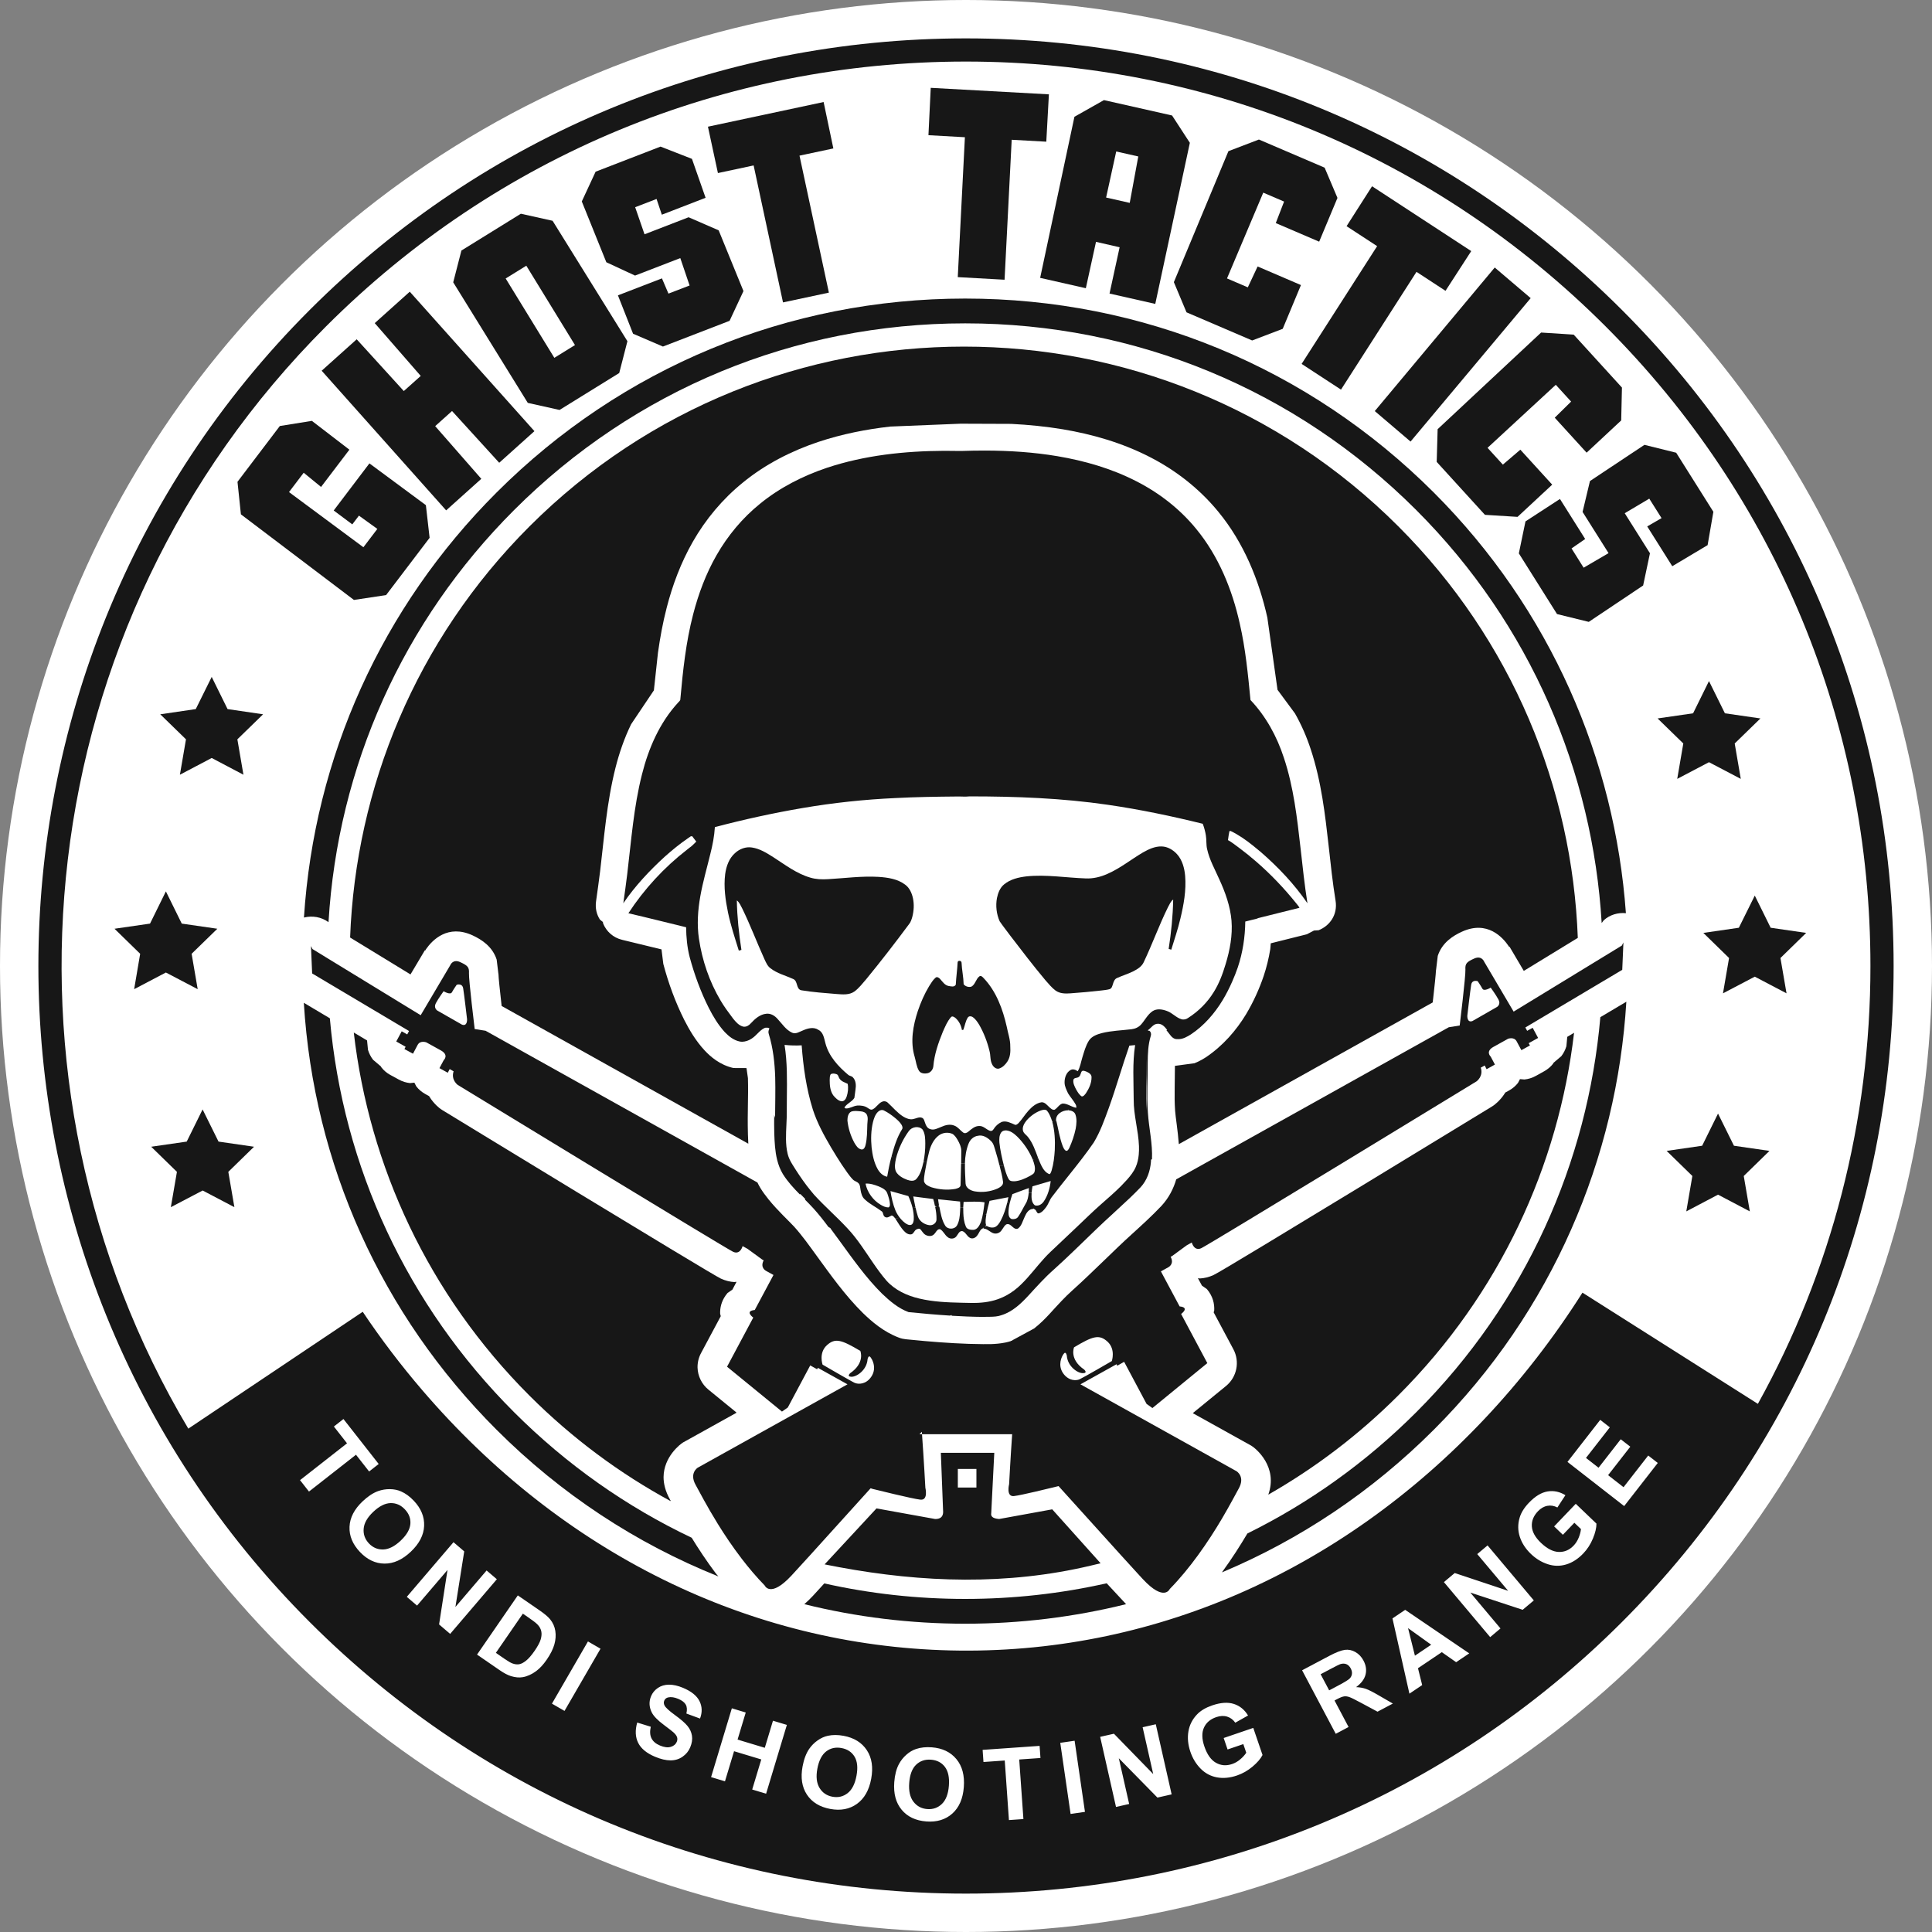 <?xml version="1.0" encoding="utf-8"?> <svg xmlns="http://www.w3.org/2000/svg" xmlns:xlink="http://www.w3.org/1999/xlink" version="1.1" id="Layer_1" x="0px" y="0px" width="604px" height="604px" viewBox="0 0 604 604" xml:space="preserve"><rect x="0" y="0" width="604" height="604" fill="#808080" stroke="none"/> <circle fill="#FFFFFF" cx="302" cy="302" r="302"></circle> <g> <polygon fill="#171717" points="110.645,187.557 120.701,186.045 134.307,168.139 133.143,157.929 115.49,144.867 104.326,159.593 110.139,163.936 112.213,161.202 117.969,165.35 113.609,171.086 90.352,153.839 94.945,147.793 100.371,152.232 109.229,140.585 97.502,131.575 87.484,133.184 74.246,150.624 75.314,160.798 "></polygon> <polygon fill="#171717" points="150.469,149.693 136.051,133.222 141.322,128.495 156.07,144.674 167.078,134.792 128.105,91.193 117.154,101.016 131.535,117.527 126.242,122.254 111.516,106.074 100.564,115.899 139.48,159.557 "></polygon> <path fill="#171717" d="M174.928,128.164l18.662-11.549l2.559-9.941l-23.393-37.652l-9.922-2.205L144.25,78.325l-2.559,9.94 l23.312,37.689L174.928,128.164z M164.539,83.07l15.213,24.807l-6.451,3.991l-15.215-24.805L164.539,83.07z"></path> <polygon fill="#171717" points="198.533,86.153 212.68,80.688 215.588,89.255 208.979,91.791 206.943,87.026 193.184,92.336 197.912,104.33 207.254,108.342 228.088,100.299 232.43,90.999 224.678,72.009 215.277,67.919 201.496,73.247 198.572,64.78 205.258,62.203 206.906,67.124 220.588,61.835 216.324,49.665 206.498,45.83 186.207,53.675 181.887,62.979 189.559,81.988 "></polygon> <polygon fill="#171717" points="235.607,51.719 244.791,94.544 259.135,91.482 249.947,48.657 260.531,46.408 257.486,31.896 221.324,39.607 224.443,54.103 "></polygon> <polygon fill="#171717" points="299.426,86.638 314.057,87.452 316.285,43.697 327.102,44.297 327.916,29.493 290.975,27.459 290.26,42.265 301.656,42.901 "></polygon> <path fill="#171717" d="M339.465,90.106l3.178-14.496l7.385,1.688l-3.158,14.474l14.303,3.236l10.812-50.361l-5.561-8.546 l-21.301-4.805l-9.223,5.212L325.182,86.87L339.465,90.106z M348.963,47.358l6.898,1.552l-2.674,14.515l-7.385-1.669 L348.963,47.358z"></path> <polygon fill="#171717" points="370.939,97.644 391.463,106.441 401.016,102.799 406.715,89.119 393.168,83.306 390.105,89.834 383.596,87.045 394.932,60.227 401.443,63.016 398.846,69.741 412.412,75.555 418.129,61.873 414.119,52.417 393.574,43.62 384.041,47.262 366.984,88.207 "></polygon> <polygon fill="#171717" points="406.926,113.767 419.234,121.807 442.84,84.99 451.91,90.921 459.951,78.498 428.943,58.231 420.977,70.71 430.533,76.95 "></polygon> <polygon fill="#171717" points="440.979,138.047 478.537,93.206 467.297,83.635 429.797,128.514 "></polygon> <polygon fill="#171717" points="449.156,144.401 464.234,160.952 474.43,161.59 485.264,151.513 475.301,140.585 469.838,145.256 465.049,140.004 486.385,120.297 491.174,125.548 486.057,130.586 496.02,141.515 506.834,131.439 507.068,121.167 491.988,104.62 481.795,103.962 449.447,134.172 "></polygon> <polygon fill="#171717" points="515.611,155.892 519.449,161.978 514.971,164.574 522.801,177.015 533.848,170.426 535.652,160.003 524.025,141.535 514.102,139.072 497.066,150.389 494.76,160.04 502.881,172.928 495.088,177.479 491.309,171.454 495.572,168.509 487.686,155.991 476.91,163.004 474.836,173.002 486.773,191.976 496.697,194.417 513.693,183.042 515.826,172.964 507.938,160.446 "></polygon> <path fill="#171717" d="M420.881,520.254c-0.576-0.222-1.217-0.214-1.924,0.021c-0.348,0.127-1.336,0.62-2.961,1.481l-3.131,1.658 l2.67,5.037l2.967-1.569c1.924-1.019,3.082-1.735,3.475-2.153c0.393-0.416,0.619-0.894,0.68-1.434 c0.061-0.542-0.066-1.11-0.383-1.707C421.918,520.921,421.453,520.477,420.881,520.254z"></path> <path fill="#171717" d="M168.09,507.92c-0.441-0.478-1.424-1.24-2.947-2.289l-1.68-1.155l-8.443,12.257l2.791,1.922 c1.045,0.718,1.838,1.179,2.383,1.38c0.709,0.265,1.389,0.354,2.039,0.269c0.648-0.088,1.385-0.458,2.209-1.113 c0.822-0.654,1.729-1.698,2.713-3.128c0.984-1.432,1.615-2.617,1.889-3.558c0.275-0.938,0.334-1.779,0.176-2.522 C169.059,509.24,168.684,508.552,168.09,507.92z"></path> <path fill="#171717" d="M263.082,546.49c-1.84-0.342-3.439,0.013-4.799,1.063s-2.277,2.847-2.752,5.389 c-0.465,2.502-0.242,4.505,0.674,6.013c0.914,1.505,2.262,2.425,4.039,2.756c1.777,0.33,3.357-0.036,4.736-1.106 c1.379-1.068,2.307-2.884,2.785-5.445c0.473-2.531,0.268-4.523-0.609-5.976C266.279,547.732,264.92,546.834,263.082,546.49z"></path> <path fill="#171717" d="M507.07,96.903C452.312,42.153,379.465,12,301.951,12S151.588,42.153,96.82,96.904 c-113.094,113.099-113.094,297.11,0,410.192C151.588,561.848,224.438,592,301.951,592s150.361-30.152,205.119-84.903 C561.838,452.346,592,379.51,592,302.007S561.838,151.663,507.07,96.903z M96.596,466.307l-2.799-3.57l14.697-11.514l-4.111-5.249 l2.99-2.346l11.018,14.056l-2.994,2.346l-4.104-5.235L96.596,466.307z M112.541,485.204c-2.301-2.424-3.391-5.054-3.27-7.888 c0.121-2.833,1.48-5.48,4.076-7.94c1.66-1.576,3.291-2.651,4.889-3.224c1.182-0.416,2.406-0.616,3.676-0.602 c1.268,0.017,2.424,0.253,3.467,0.714c1.395,0.609,2.719,1.576,3.979,2.903c2.279,2.4,3.357,5.029,3.234,7.887 c-0.121,2.854-1.51,5.54-4.164,8.058c-2.633,2.497-5.371,3.736-8.215,3.716S114.812,487.599,112.541,485.204z M137.271,507.843 l2.631-17.024l-9.52,11.141l-3.207-2.738l14.6-17.084l3.355,2.867l-2.754,17.383l9.748-11.409l3.205,2.737l-14.598,17.086 L137.271,507.843z M167.625,522.433c-1.391,1.028-2.803,1.662-4.236,1.904c-1.082,0.186-2.295,0.075-3.643-0.33 c-1.004-0.308-2.197-0.936-3.576-1.888l-7.033-4.841l12.746-18.509l6.83,4.704c1.541,1.062,2.633,1.987,3.279,2.778 c0.865,1.068,1.404,2.276,1.617,3.626c0.211,1.35,0.111,2.756-0.297,4.215c-0.412,1.461-1.213,3.059-2.408,4.793 C169.855,520.408,168.762,521.59,167.625,522.433z M176.482,534.882l-3.928-2.272l11.258-19.449l3.926,2.271L176.482,534.882z M218.848,537.269l-4.262-1.568c0.266-1.142,0.203-2.066-0.191-2.78c-0.395-0.715-1.18-1.316-2.357-1.811 c-1.215-0.509-2.273-0.658-3.17-0.447c-0.578,0.137-0.979,0.472-1.205,1.01c-0.203,0.489-0.172,0.996,0.096,1.519 c0.342,0.665,1.432,1.662,3.266,2.996c1.836,1.333,3.133,2.461,3.893,3.384c0.762,0.923,1.23,1.944,1.408,3.064 c0.18,1.123-0.006,2.339-0.555,3.648c-0.498,1.188-1.293,2.162-2.389,2.921c-1.094,0.762-2.35,1.141-3.766,1.141 c-1.42-0.002-3.029-0.38-4.828-1.133c-2.623-1.098-4.381-2.546-5.277-4.346c-0.896-1.799-0.996-3.915-0.301-6.348l4.24,1.309 c-0.328,1.469-0.252,2.681,0.23,3.637c0.48,0.954,1.357,1.698,2.629,2.231c1.348,0.564,2.482,0.705,3.406,0.42 c0.922-0.283,1.543-0.808,1.863-1.571c0.205-0.49,0.236-0.968,0.092-1.432c-0.143-0.465-0.52-0.974-1.129-1.528 c-0.42-0.374-1.41-1.144-2.971-2.309c-2.012-1.495-3.301-2.837-3.865-4.027c-0.795-1.672-0.85-3.33-0.162-4.971 c0.441-1.055,1.154-1.918,2.139-2.586c0.984-0.667,2.139-1.006,3.467-1.015c1.328-0.008,2.789,0.32,4.381,0.987 c2.604,1.089,4.322,2.479,5.16,4.171C219.527,533.527,219.58,535.338,218.848,537.269z M239.506,560.77l-4.344-1.312l2.838-9.406 l-8.512-2.568l-2.84,9.407l-4.342-1.311l6.49-21.513l4.344,1.31l-2.555,8.468l8.514,2.568l2.555-8.468l4.344,1.311L239.506,560.77z M272.357,556.125c-0.666,3.565-2.154,6.176-4.469,7.827c-2.314,1.653-5.094,2.179-8.34,1.573c-3.285-0.612-5.711-2.1-7.277-4.466 c-1.564-2.366-2.02-5.307-1.365-8.823c0.42-2.251,1.109-4.075,2.066-5.478c0.713-1.031,1.586-1.913,2.623-2.646 c1.035-0.732,2.109-1.218,3.227-1.457c1.484-0.325,3.127-0.321,4.924,0.014c3.256,0.606,5.674,2.102,7.25,4.486 C272.574,549.538,273.027,552.529,272.357,556.125z M301.318,558.71c-0.275,3.617-1.475,6.371-3.598,8.265 c-2.121,1.894-4.83,2.715-8.119,2.464c-3.334-0.254-5.906-1.473-7.717-3.656c-1.812-2.183-2.582-5.056-2.311-8.623 c0.174-2.281,0.66-4.172,1.463-5.668c0.596-1.103,1.369-2.073,2.32-2.913c0.949-0.839,1.967-1.438,3.051-1.797 c1.439-0.485,3.072-0.658,4.896-0.52c3.303,0.253,5.867,1.479,7.691,3.678C300.822,552.139,301.598,555.063,301.318,558.71z M319.947,568.693l-4.525,0.317l-1.309-18.625l-6.652,0.468l-0.266-3.792l17.816-1.249l0.266,3.79l-6.637,0.467L319.947,568.693z M334.699,567.096l-3.232-22.236l4.49-0.653l3.232,22.236L334.699,567.096z M361.844,561.979l-12.068-12.297l3.232,14.294 l-4.111,0.929l-4.955-21.918l4.305-0.973l12.281,12.61l-3.309-14.638l4.113-0.93l4.955,21.918L361.844,561.979z M391.578,552.3 c-1.48,1.245-3.096,2.166-4.848,2.765c-2.225,0.759-4.322,0.953-6.295,0.586c-1.973-0.369-3.672-1.28-5.096-2.731 c-1.424-1.452-2.484-3.199-3.182-5.239c-0.756-2.215-0.965-4.342-0.623-6.379c0.34-2.039,1.25-3.823,2.725-5.353 c1.123-1.171,2.699-2.103,4.73-2.797c2.641-0.902,4.893-1.051,6.756-0.451c1.861,0.601,3.34,1.806,4.432,3.613l-3.992,2.254 c-0.656-0.941-1.502-1.575-2.535-1.896c-1.031-0.322-2.168-0.272-3.406,0.15c-1.877,0.64-3.166,1.744-3.867,3.313 c-0.701,1.566-0.652,3.52,0.146,5.861c0.863,2.524,2.068,4.225,3.621,5.103c1.555,0.88,3.238,1.01,5.057,0.389 c0.9-0.307,1.742-0.79,2.525-1.453c0.785-0.661,1.416-1.353,1.893-2.078l-0.922-2.698l-4.92,1.679l-1.221-3.583l9.254-3.16 l2.893,8.474C394.102,549.843,393.059,551.054,391.578,552.3z M430.654,535.121l-5.188-2.786c-1.848-1-3.068-1.599-3.66-1.8 s-1.139-0.264-1.643-0.188c-0.504,0.075-1.217,0.356-2.137,0.845l-0.814,0.431l4.393,8.29l-4.012,2.123l-10.518-19.857l8.439-4.47 c2.123-1.123,3.76-1.762,4.91-1.915c1.15-0.152,2.258,0.075,3.318,0.681s1.904,1.495,2.525,2.671 c0.789,1.488,1.002,2.951,0.641,4.386s-1.348,2.741-2.957,3.914c1.135,0.049,2.145,0.225,3.029,0.53 c0.885,0.308,2.215,0.979,3.99,2.016l4.477,2.59L430.654,535.121z M455.232,519.652l-4.48-3.138l-7.449,5.02l1.312,5.27 l-3.99,2.688l-5.299-23.525l3.979-2.682l20.021,13.608L455.232,519.652z M476.031,503.27l-16.365-5.387l9.43,11.216l-3.225,2.713 l-14.463-17.201l3.381-2.839l16.697,5.566l-9.658-11.486l3.227-2.712l14.463,17.2L476.031,503.27z M497.994,480.989 c-0.742,1.787-1.752,3.349-3.031,4.685c-1.625,1.697-3.398,2.836-5.318,3.418c-1.922,0.58-3.85,0.554-5.781-0.08 c-1.934-0.633-3.68-1.695-5.236-3.188c-1.691-1.616-2.854-3.408-3.492-5.374c-0.635-1.969-0.65-3.97-0.043-6.007 c0.457-1.557,1.428-3.11,2.912-4.659c1.928-2.016,3.857-3.186,5.789-3.51s3.797,0.064,5.6,1.166l-2.508,3.84 c-1.018-0.534-2.059-0.708-3.123-0.517c-1.066,0.189-2.053,0.755-2.957,1.701c-1.371,1.433-2.006,3.006-1.906,4.719 c0.098,1.715,1.041,3.429,2.828,5.139c1.926,1.843,3.783,2.798,5.566,2.863c1.781,0.066,3.338-0.594,4.666-1.981 c0.658-0.688,1.182-1.506,1.572-2.453c0.393-0.948,0.633-1.854,0.723-2.717l-2.061-1.97l-3.594,3.754l-2.734-2.619l6.762-7.064 l6.469,6.19C499.104,477.646,498.734,479.201,497.994,480.989z M507.766,470.844l-17.729-13.811l10.242-13.144l3,2.337 l-7.455,9.564l3.932,3.062l6.934-8.899l2.986,2.327l-6.934,8.899l4.824,3.759l7.717-9.902l2.988,2.326L507.766,470.844z M494.723,404.123c-8.977,14.155-19.268,27.422-30.592,39.433c-45.4,48.167-104.73,73.881-166.955,72.419 c-62.787-1.478-121.426-30.355-165.133-81.332c-6.66-7.757-12.936-16.013-18.648-24.538l-54.523,36.533 c-64.57-108.525-50.219-251.311,43.074-344.609c53.398-53.382,124.43-82.781,200.006-82.781 c75.578,0,146.605,29.399,199.994,82.781c53.398,53.391,82.807,124.411,82.807,199.979c0,48.684-12.225,95.472-35.189,136.88 L494.723,404.123z"></path> <polygon fill="#171717" points="447.43,514.188 440.201,509.003 442.344,517.614 "></polygon> <path fill="#171717" d="M291.057,550.133c-1.865-0.142-3.416,0.384-4.656,1.575c-1.238,1.192-1.955,3.077-2.152,5.654 c-0.193,2.537,0.246,4.507,1.318,5.903c1.072,1.398,2.51,2.166,4.314,2.304c1.803,0.138,3.332-0.399,4.588-1.61 c1.256-1.21,1.982-3.115,2.182-5.714c0.195-2.565-0.221-4.524-1.254-5.874C294.369,551.021,292.92,550.276,291.057,550.133z"></path> <path fill="#171717" d="M122.068,469.913c-1.719,0.054-3.516,0.968-5.393,2.748c-1.846,1.751-2.842,3.505-2.984,5.26 c-0.145,1.756,0.406,3.291,1.65,4.604c1.246,1.312,2.74,1.939,4.484,1.885c1.742-0.055,3.561-0.979,5.451-2.772 c1.869-1.772,2.873-3.506,3.016-5.196s-0.432-3.216-1.717-4.571C125.289,470.514,123.785,469.862,122.068,469.913z"></path> <polygon fill="#171717" points="66.186,211.623 61.203,221.681 50.1,223.309 58.143,231.136 56.244,242.202 66.186,236.969 76.107,242.202 74.209,231.136 82.252,223.309 71.146,221.681 "></polygon> <polygon fill="#171717" points="51.863,304.035 61.805,309.246 59.906,298.183 67.947,290.354 56.824,288.746 51.863,278.671 46.902,288.746 35.797,290.354 43.82,298.183 41.939,309.246 "></polygon> <polygon fill="#171717" points="68.316,356.897 63.338,346.841 58.375,356.897 47.27,358.504 55.312,366.352 53.412,377.396 63.355,372.187 73.277,377.396 71.379,366.352 79.42,358.504 "></polygon> <polygon fill="#171717" points="524.352,243.499 534.277,238.286 544.219,243.499 542.318,232.434 550.361,224.606 539.256,222.998 534.277,212.922 529.312,222.998 518.211,224.606 526.25,232.434 "></polygon> <polygon fill="#171717" points="564.664,291.652 553.559,290.043 548.598,279.987 543.615,290.043 532.512,291.652 540.555,299.502 538.656,310.545 548.598,305.334 558.521,310.545 556.621,299.502 "></polygon> <polygon fill="#171717" points="537.105,348.138 532.143,358.194 521.039,359.803 529.082,367.65 527.184,378.715 537.105,373.484 547.047,378.715 545.148,367.65 553.189,359.803 542.084,358.194 "></polygon> <path fill="#171717" d="M442.773,441.492c-15.668,15.666-33.496,28.392-52.807,37.924c-2.133,3.599-4.812,7.831-7.967,12.158 c24.465-10.267,46.938-25.286,66.256-44.602c37.17-37.168,57.225-85.06,60.189-133.807l-8.127,4.83 C496.377,363.077,477.203,407.064,442.773,441.492z"></path> <path fill="#171717" d="M501.367,287.719c1.961-1.783,4.494-2.466,6.938-2.231c-3.449-47.949-23.463-94.92-60.049-131.501 c-39.115-39.109-91.148-60.648-146.514-60.648s-107.398,21.539-146.514,60.648c-35.887,35.882-56.967,82.639-60.205,132.861 c2.588-0.635,5.426-0.225,7.678,1.457c2.91-48.704,23.24-94.073,58.01-128.838c37.65-37.646,87.736-58.378,141.031-58.378 s103.381,20.732,141.031,58.378c35.857,35.854,55.168,82.076,57.957,129.104L501.367,287.719z"></path> <path fill="#171717" d="M368.537,357.691l79.361-44.296l0.156-1.279c0.426-3.702,0.83-7.616,0.871-8.721l0.039-0.214l0.523-4.34 c1.355-4.185,4.822-6.317,7.537-7.557c7.945-3.644,12.791,1.742,14.691,4.591l0.096,0.174l0.115-0.075l4.459,7.557l16.883-10.318 c-1.734-46.745-20.422-92.978-56.088-128.639c-74.963-74.952-196.67-74.952-271.654,0c-35.627,35.631-54.309,81.816-56.072,128.522 l18.881,11.539l4.479-7.538l0.117,0.075l0.23-0.404c2.018-2.906,6.842-7.887,14.555-4.359c2.926,1.355,6.242,3.525,7.559,7.597 l0.523,4.339l0.039,0.212c0.021,1.105,0.428,5.001,0.854,8.702l0.137,1.239l77.119,43.054c-0.062-1.057-0.096-2.032-0.123-2.882 c-0.193-7.403,0.176-11.415,0-17.618l-0.447-3.136l-4.068-0.02c-4.303-0.949-7.268-3.646-8.955-5.428 c-2.889-3.099-4.863-6.549-6.396-9.533c-2.848-5.677-4.998-11.59-6.588-17.596l-0.564-4.532l-12.285-2.985 c-2.867-0.679-4.98-2.673-5.971-5.133l-0.074-0.447l-0.912-0.738c-1.008-1.549-1.529-3.485-1.221-5.715 c0.465-3.45,0.91-6.336,1.279-9.477c1.201-9.92,2.035-21.391,4.805-32.303c1.143-4.515,2.713-9.146,4.885-13.602l7.111-10.58 l1.279-11.781c0.66-4.671,1.514-9.399,2.734-14.09c1.801-7.013,4.42-14.048,8.178-20.616c3.994-6.996,9.283-13.331,15.621-18.468 c7.094-5.812,15.27-9.919,23.586-12.71c7.404-2.462,14.961-3.953,22.5-4.805l21.938-0.894h0.367h0.1l15.426,0.058 c5.35,0.271,10.736,0.796,16.105,1.688c9.145,1.531,18.449,4.186,27.113,8.622c8.117,4.129,15.562,9.904,21.473,17.111 c8.082,9.805,12.791,21.605,15.367,33.135l3.18,22.575l5.463,7.401c2.037,3.586,3.664,7.347,4.904,11.143 c3.373,10.154,4.535,20.697,5.6,30.113c0.66,5.989,1.262,11.646,2.172,17.228c0.736,4.493-1.859,7.924-5.289,9.28l-1.455,0.098 l-2.209,1.164l-11.299,2.827l-0.154,1.822c-0.465,2.848-1.145,5.658-2.072,8.43c-1.416,4.146-3.238,8.156-5.527,11.976 c-3.021,4.958-7.111,9.746-12.537,13.407c-0.521,0.312-1.783,1.163-3.566,1.861l-6.105,0.814l-0.078,6.978 c-0.037,2.381-0.037,4.607,0.139,7.11C367.488,349.04,368.209,353.339,368.537,357.691z"></path> <path fill="#171717" d="M216.24,480.745c-20.361-9.665-39.125-22.853-55.529-39.253c-33.41-33.406-53.486-76.604-57.59-123.143 l-8.135-4.842c3.107,50.452,24.213,97.439,60.242,133.465c20.131,20.128,43.689,35.587,69.355,45.865l-0.781-0.92 C220.891,488.039,218.355,484.188,216.24,480.745z"></path> <path fill="#171717" d="M165.527,436.313c13.402,13.397,28.305,24.388,44.158,32.996c-0.031-0.058-0.057-0.102-0.084-0.155 c0.027,0.016,0.055,0.032,0.084,0.048c-0.088-0.16-0.172-0.315-0.242-0.438c-1.443-2.566-1.996-4.914-1.994-7.006 c0.062-6.296,5.16-10.247,6.104-10.812l16.668-9.263l-0.078-0.064l0.078-0.043l-8.762-7.15c-2.127-1.74-3.303-4.265-3.385-6.864 c-0.031-1.532,0.316-3.088,1.078-4.521l6.164-11.53l-0.018-0.072l0.018-0.035l-0.174-0.657c-0.01-0.219-0.012-0.444-0.006-0.671 c0.055-1.818,0.637-3.87,2.311-5.849l1.531-1.065l1.242-2.344l-0.062,0.009l0.062-0.115l-0.641,0.095 c-1.338-0.077-2.752-0.406-4.225-1.083c-3.062-1.397-87.658-53.037-87.057-52.67c-0.154-0.097-0.406-0.271-0.562-0.367 c-0.057-0.041-1.996-1.396-3.527-3.896l-0.039-0.099l-1.258-0.696c-1.104-0.62-2.035-1.415-2.754-2.345l-0.617-1.183l-1.338,0.139 c-1.201-0.119-2.404-0.486-3.527-1.107L122,336.045c-1.105-0.602-2.016-1.395-2.752-2.325l-0.193-0.346l-2.422-2.054 c-0.719-0.932-1.26-2-1.59-3.104l-0.291-2.945l-4.137-2.462c0.004,0.039,0.01,0.077,0.014,0.116l-0.014-0.009 C115.453,364.364,133.754,404.537,165.527,436.313z"></path> <path fill="#171717" d="M437.182,436.207c31.762-31.758,50.064-71.9,54.918-113.323l-2.127,1.265l-0.271,2.926 c-0.33,1.122-0.871,2.19-1.59,3.12l-2.422,2.054l-0.156,0.309c-0.736,0.932-1.666,1.727-2.77,2.347l-2.656,1.472 c-1.125,0.621-2.326,0.988-3.527,1.104l-1.395-0.116l-0.602,1.161c-0.717,0.932-1.646,1.727-2.732,2.348l-1.299,0.714l-0.039,0.119 c-1.549,2.478-3.508,3.837-3.564,3.876c-0.137,0.095-0.389,0.272-0.523,0.348c0,0-20.971,12.789-42.209,25.714 c-20.66,12.555-43.043,26.159-44.848,26.975c-1.473,0.678-2.887,0.986-4.225,1.064l-0.641-0.078l1.262,2.326l1.551,1.083 c1.918,2.268,2.383,4.651,2.285,6.668l-0.174,0.601l6.16,11.528c2.076,3.896,1.107,8.702-2.303,11.491l-10.389,8.488l18.297,10.175 c1.516,0.914,8.395,6.637,5.312,15.305C411.062,458.967,424.766,448.621,437.182,436.207z"></path> <path fill="#171717" d="M301.742,499.869c-15.004,0-29.752-1.644-44.043-4.844c-1.475,1.62-2.691,2.948-3.525,3.852 c-0.844,0.9-1.752,1.796-2.723,2.636c16.252,4.03,33.111,6.107,50.291,6.107c17.186,0,34.051-2.078,50.307-6.111l-6.07-6.529 C331.629,498.21,316.814,499.869,301.742,499.869z"></path> <path fill="#171717" d="M387.258,465.372c2.111-3.74-0.68-5.427-0.68-5.427l-48.801-27.165l11.283-6.279l0.23,0.465l2.15-1.222 l7.016,13.158l1.822,1.297l17.17-14.047l-8.195-15.365c0,0,2.848-2.038-0.467-2.366l-5.852-10.947l2.324-1.297 c0,0,1.959-0.971,0.719-3.258l0.543-0.312l4.496-3.291l1.568-0.873c0,0,0.699,2.81,2.965,1.783 c2.25-1.029,86.068-52.165,86.068-52.165s2.209-1.569,1.318-4.283l1.221-0.675l0.602,1.16l2.596-1.452l-1.318-2.483 c0,0-1.762-1.608,0.893-3.061l4.535-2.518c0,0,1.879-0.718,2.693,0.814l1.473,2.749l2.674-1.472l-0.387-0.717l2.945-1.628 l-1.705-3.178l-1.725,0.951l-0.562-1.049l16.209-9.642l7.9-4.702l6.182-3.677l0.369-8.565l-0.486,0.97l-5.963,3.641l-7.707,4.704 l-20.168,12.312l-9.205-15.599c0,0-0.773-2.074-3.141-0.987c-2.324,1.044-2.848,1.569-2.73,3.467 c0.115,1.881-1.785,17.459-1.785,17.459l-3.41,0.545l-85.211,47.55c-0.844,2.889-2.303,5.796-4.635,8.313 c-3.121,3.294-6.436,6.278-9.42,8.992c-5.213,4.709-12.27,11.897-18.275,17.283c-2.441,2.151-4.574,4.534-7.287,7.502 c-1.201,1.297-2.811,2.963-4.807,4.532l-6.898,3.74l0.02,0.077l-0.217,0.041l-0.191,0.037l0.018,0.053 c-0.555,0.184-1.137,0.329-1.721,0.45c-3.123,0.644-6.355,0.485-6.416,0.485c-0.078,0-0.35,0.018-0.408,0.018 c-6.172-0.041-12.281-0.431-18.252-0.955c-2.035-0.178-4.053-0.373-6.051-0.574c-0.734-0.075-1.453-0.231-2.15-0.504 c-4.924-1.841-8.643-5.175-11.221-7.655c-5.736-5.658-10.311-12.207-14.322-17.691c-2.596-3.583-4.75-6.607-7.209-9.339 c-1.545-1.693-5.068-4.902-8.027-8.557l-0.053-0.03c0.006-0.009,0.006-0.016,0.012-0.024c-0.887-1.099-1.725-2.235-2.438-3.385 c-0.363-0.597-0.684-1.203-0.98-1.812l-84.988-47.444l-3.41-0.543c0,0-1.898-15.577-1.785-17.459 c0.1-1.879-0.404-2.384-2.752-3.469c-2.342-1.064-3.119,1.009-3.119,1.009l-9.225,15.599l-22.17-13.555l-7.01-4.286l-4.639-2.837 l-0.484-0.947l0.369,8.564l4.865,2.892l7.189,4.272l18.234,10.837l-0.561,1.066l-1.727-0.969l-1.703,3.176l2.926,1.65l-0.369,0.715 l2.676,1.455l1.453-2.751c0.814-1.513,2.715-0.795,2.715-0.795l4.553,2.518c2.635,1.474,0.873,3.061,0.873,3.061l-1.32,2.481 l2.598,1.435l0.6-1.142l1.225,0.696c-0.895,2.693,1.299,4.263,1.299,4.263s83.838,51.138,86.086,52.164 c2.268,1.028,2.963-1.782,2.963-1.782l1.57,0.873l4.498,3.291l0.521,0.292c-1.223,2.307,0.717,3.275,0.717,3.275l2.346,1.299 l-5.854,10.947c-3.312,0.328-0.463,2.366-0.463,2.366l-8.199,15.364l17.17,14.03l1.822-1.279l7.016-13.156l2.15,1.199l0.234-0.445 l9.264,5.158l-46.783,26.041c0,0-2.793,1.665-0.68,5.425c1.021,1.821,3.408,6.487,6.906,12.151 c2.115,3.425,4.652,7.213,7.527,10.961c2.188,2.851,4.564,5.676,7.137,8.3c0,0,1.725,4.067,8.354-3.063 c0.039-0.043,0.088-0.095,0.129-0.14c1.236-1.33,3.211-3.494,5.629-6.154c5.316-5.846,12.736-14.064,19.014-21.024 c0.555,0.231,1.041,0.306,1.041,0.306s11.979,2.983,14.516,3.258c2.541,0.271,1.553-3.723,1.553-3.723s-0.5-9.285-1.047-16.743 h-0.783c0.23-0.243,0.473-0.495,0.727-0.758c0.018,0.251,0.037,0.502,0.057,0.758h7.318h5.049h2.26h4.613h8.713h0.229 c-0.006,0.073-0.01,0.146-0.014,0.218c-0.504,7.182-0.939,15.403-0.939,15.403s-1.027,3.991,1.514,3.721 c2.223-0.238,11.549-2.524,13.945-3.116c6.133,6.807,13.736,15.233,19.42,21.497c2.314,2.55,4.307,4.739,5.752,6.312 c0.461,0.502,0.871,0.943,1.211,1.311c6.646,7.131,8.373,3.063,8.373,3.063c3.244-3.312,6.189-6.942,8.811-10.538 c2.957-4.054,5.5-8.063,7.535-11.511C384.619,470.357,386.408,466.885,387.258,465.372z M458.732,317.483 c0,0,0.908-7.849,1.201-9.595c0.27-1.742,2.033-1.142,2.033-1.142s0.949,1.375,1.473,2.346c0.525,0.968,2.598-0.331,2.598-0.331 s1.648,2.268,2.443,3.76c0.795,1.473-0.447,2.267-0.447,2.267l-7.711,4.42C458.559,319.848,458.732,317.483,458.732,317.483z M144.424,320.331l-7.734-4.419c0,0-1.221-0.796-0.428-2.287c0.797-1.491,2.422-3.739,2.422-3.739s2.096,1.28,2.6,0.331 c0.525-0.971,1.494-2.346,1.494-2.346s1.744-0.62,2.031,1.144c0.293,1.742,1.205,9.593,1.205,9.593 S146.186,320.971,144.424,320.331z M273.23,428.173c-0.082,0.713-0.324,1.462-0.822,2.203c-1.627,2.462-4.068,2.462-5.23,1.938 c-0.137-0.062-0.389-0.194-0.717-0.372c-2.422-1.315-9.303-5.325-9.303-5.325s-1.279-3.643,1.336-6.046 c2.598-2.384,4.594-1.726,10.467,1.764c0,0,1.57,3.699-3.158,6.956c0,0-1.24,1.103,0.406,1.126c1.646,0.017,4.768-2.095,5.02-5.466 c0,0,0.271-1.55,0.969-0.582C272.699,425.034,273.418,426.503,273.23,428.173z M335.254,431.376 c-0.727-0.16-1.496-0.533-2.195-1.222c-0.26-0.257-0.512-0.553-0.746-0.902c-1.645-2.479-0.484-5.058,0.232-6.007 c0.699-0.969,0.971,0.582,0.971,0.582c0.252,3.372,3.371,5.482,5.02,5.464c1.648-0.02,0.408-1.125,0.408-1.125 c-4.75-3.254-3.162-6.955-3.162-6.955c5.873-3.507,7.852-4.147,10.467-1.763c2.598,2.402,1.338,6.064,1.338,6.064 s-8.877,5.154-10.041,5.676C337.002,431.448,336.162,431.575,335.254,431.376z"></path> <path fill="#171717" d="M292.354,474.887l-2.215-0.4l-16.121-2.915l-14.973,16.153l-1.248,1.346 c0.234,0.048,0.467,0.088,0.701,0.135c1.271,0.256,2.545,0.501,3.82,0.738c26.096,4.848,52.576,5.704,78.658-0.478 c1.033-0.245,2.068-0.477,3.1-0.744l-0.809-0.902l-13.951-15.561l-0.355-0.396l-11.178,2.035l-5.432,0.988 c-2.17-0.175-2.633-0.912-2.461-1.86l0.238-4.716l0.211-4.199l0.502-9.921h-4.045h-8.928h-3.732l0.715,18.544 C294.814,474.247,293.922,474.906,292.354,474.887z M299.445,459.229h5.812v5.812h-5.812V459.229z"></path> <path fill="#171717" d="M370.514,273.864c-0.213-2.441-0.873-4.98-2.559-6.84c-1.221-1.34-2.947-2.364-4.787-2.402 c-2.133-0.062-4.109,0.889-5.912,1.917c-3.682,2.171-7.055,4.922-11.008,6.647c-2.15,0.97-4.496,1.549-6.861,1.433 c-6.143-0.213-12.305-1.276-18.469-0.639c-2.461,0.291-5.037,0.872-6.996,2.499c-1.297,1.047-1.918,2.694-2.248,4.282 c-0.445,2.423-0.154,4.999,0.852,7.267c1.068,1.568,2.271,3.062,3.393,4.593c3.568,4.671,7.152,9.341,10.932,13.855 c0.988,1.104,1.938,2.305,3.141,3.197c1.354,0.988,3.1,0.988,4.689,0.871c3.236-0.233,6.453-0.522,9.67-0.891 c0.834-0.116,1.707-0.175,2.52-0.408c0.736-0.212,0.873-1.046,1.084-1.665c0.215-0.719,0.525-1.532,1.262-1.822 c1.646-0.753,3.41-1.259,5.02-2.073c1.316-0.66,2.672-1.473,3.312-2.849c2.693-5.657,4.807-11.569,7.578-17.188 c0.486-0.854,0.832-1.842,1.646-2.422c-0.096,5.173-0.619,10.328-1.414,15.424c0.271,0.097,0.541,0.175,0.814,0.251 c0.988-3.214,2.074-6.412,2.848-9.706C370.066,282.854,370.881,278.36,370.514,273.864z"></path> <path fill="#171717" d="M314.736,320.971c-1.24-5.482-3.275-11.065-7.248-15.212c-0.311-0.329-0.775-0.853-1.279-0.541 c-1.123,0.812-1.258,2.52-2.518,3.235c-0.854,0.252-1.863-0.039-2.424-0.737c-0.057-2.286-0.562-4.515-0.66-6.782 c-0.037-0.64-1.123-0.795-1.221-0.115c-0.115,2.344-0.465,4.672-0.58,7.012c-0.445,0.875-1.533,0.525-2.287,0.41 c-1.203-0.254-1.861-1.359-2.637-2.211c-0.33-0.367-0.949-0.774-1.393-0.385c-0.855,0.733-1.436,1.742-2.037,2.689 c-1.455,2.423-2.598,5.04-3.51,7.731c-1.51,4.575-2.422,9.614-0.988,14.341c0.428,1.454,0.543,3.025,1.34,4.342 c0.58,0.931,1.859,0.968,2.811,0.736c0.949-0.271,1.59-1.201,1.684-2.151c0.311-3.721,1.551-7.284,2.947-10.715 c0.717-1.589,1.375-3.276,2.537-4.595c0.408-0.522,1.049-0.075,1.436,0.235c1.086,0.949,1.781,2.323,2.018,3.757 c0.113-0.018,0.33-0.057,0.443-0.078c0.486-1.258,0.639-2.651,1.377-3.797c0.291-0.484,0.969-0.521,1.416-0.251 c0.928,0.562,1.549,1.511,2.111,2.402c1.492,2.575,2.576,5.406,3.275,8.296c0.387,1.373,0.135,2.888,0.832,4.185 c0.369,0.774,1.201,1.528,2.133,1.3c1.145-0.353,2.016-1.261,2.654-2.251c0.891-1.376,0.971-3.08,0.871-4.669 C315.881,325.041,315.123,323.044,314.736,320.971z"></path> <path fill="#171717" d="M285.414,280.802c-0.348-1.59-1.066-3.236-2.422-4.225c-2.367-1.803-5.447-2.247-8.354-2.442 c-5.271-0.308-10.523,0.426-15.775,0.718c-1.859,0.116-3.742,0.057-5.543-0.484c-4.283-1.241-7.869-4.013-11.57-6.395 c-2.053-1.301-4.205-2.655-6.666-3.021c-1.92-0.312-3.914,0.444-5.33,1.782c-1.857,1.646-2.713,4.125-3.045,6.547 c-0.502,4.031,0.082,8.101,0.895,12.036c0.852,4.049,2.15,7.963,3.371,11.875c0.271-0.076,0.543-0.153,0.814-0.231 c-0.795-5.115-1.338-10.29-1.434-15.463c0.814,0.602,1.182,1.589,1.646,2.44c2.559,5.214,4.594,10.658,6.996,15.949 c0.484,1.026,0.93,2.13,1.881,2.829c2.092,1.628,4.727,2.266,7.111,3.352c1.531,0.659,0.814,3.197,2.559,3.528 c3.625,0.601,7.307,0.852,10.951,1.16c1.879,0.137,3.971,0.372,5.6-0.773c1.453-1.066,2.539-2.521,3.701-3.854 c4.613-5.621,9.053-11.377,13.393-17.21c0.543-0.657,0.793-1.489,1.027-2.305C285.707,284.715,285.82,282.72,285.414,280.802z"></path> <path fill="#171717" d="M364.971,322.463c0.773,0.891,1.395,2.189,2.674,2.382c0.236,0.031,0.469,0.033,0.699,0.021 c1.453,0.033,2.803-0.751,4.01-1.513c4.068-2.713,7.344-6.491,9.863-10.639c1.143-1.888,2.139-3.861,3.023-5.881 c0.633-1.441,1.219-2.904,1.727-4.389c1.549-4.613,2.285-9.477,2.344-14.339c1.287-0.317,2.57-0.643,3.854-0.963 c0.008-0.025,0.016-0.052,0.021-0.078c4.354-1.089,8.701-2.189,13.064-3.261c-0.252-0.524-0.658-0.93-1.008-1.395 c-3.791-4.718-7.992-9.126-12.578-13.096c-1.65-1.43-3.348-2.805-5.096-4.113c-1.201-0.871-2.367-1.84-3.666-2.557 c0.1-0.969,0.293-1.919,0.467-2.888c0.09,0.042,0.176,0.092,0.266,0.136c0.008-0.046,0.016-0.091,0.023-0.136 c2.574,1.223,4.895,2.872,7.111,4.644c0.807,0.644,1.6,1.303,2.387,1.964c5.459,4.745,10.488,10.042,14.592,16.024 c-0.902-5.68-1.51-11.413-2.148-17.129c-1.086-9.552-2.172-19.223-5.232-28.387c-2.172-6.646-5.602-12.943-10.428-18.022 c-0.775-8.001-1.551-16.043-3.352-23.894c-2.365-10.657-6.629-21.119-13.627-29.607c-5.096-6.239-11.588-11.279-18.76-14.921 c-7.713-3.953-16.123-6.375-24.631-7.811c-7.479-1.256-15.041-1.736-22.609-1.754c-2.477-0.002-4.955,0.042-7.43,0.128 c-0.061-0.002-0.121-0.002-0.182-0.003c-0.035,0.001-0.072,0.001-0.107,0.003c-1.688-0.037-3.377-0.053-5.068-0.047 c-12.396,0.064-24.852,1.387-36.641,5.298c-7.539,2.538-14.75,6.201-20.912,11.238c-5.504,4.439-10.098,9.962-13.604,16.085 c-3.316,5.795-5.66,12.071-7.326,18.524c-2.248,8.642-3.197,17.574-3.992,26.47c0.039,0.464-0.408,0.718-0.658,1.047 c-5.795,6.26-9.285,14.3-11.34,22.496c-2.596,10.212-3.352,20.755-4.611,31.178c-0.348,3.06-0.814,6.086-1.225,9.109 c3.676-5.403,8.186-10.2,13.01-14.611c2.289-2.033,4.664-3.978,7.184-5.7c0.338-0.231,0.668-0.473,1.012-0.694 c0.033,0.044,0.066,0.087,0.1,0.13c0.064-0.041,0.127-0.088,0.191-0.13c0.445,0.58,0.893,1.145,1.318,1.724 c-0.68,0.64-1.277,1.358-2.074,1.881c-0.287,0.218-0.562,0.449-0.848,0.671c-7.141,5.539-13.361,12.283-18.301,19.851 c6.027,1.396,12.035,2.924,18.045,4.377c0.037,3.121,0.328,6.261,1.104,9.304c1.475,5.464,3.43,10.831,5.971,15.888 c1.373,2.693,2.945,5.328,5,7.576c1.258,1.318,2.752,2.521,4.574,2.927c0.293,0.065,0.592,0.095,0.891,0.103 c1.014-0.034,2.018-0.376,2.869-0.935c0.057-0.034,0.109-0.075,0.164-0.111c1.43-0.911,2.336-2.459,3.885-3.225 c0.219-0.123,0.471-0.157,0.715-0.124c0.307-0.033,0.625,0.046,0.873,0.241c-0.289,0.542-0.426,1.185-0.193,1.766 c1.338,4.357,1.842,8.932,1.996,13.485c0.111,4.235-0.016,8.47-0.039,12.705l-0.279-0.962c-0.018,1.956-0.021,3.913,0.029,5.872 c0.098,2.719,0.234,5.529,0.893,8.183c0.387,1.562,0.953,3.069,1.801,4.47c1.48,2.378,3.371,4.408,5.322,6.386l0.102-0.19 c0.518,0.526,1.039,1.052,1.561,1.575c-0.023,0.071-0.051,0.146-0.072,0.218c0.898,0.902,1.789,1.809,2.643,2.747 c1.678,1.849,3.209,3.814,4.699,5.812c0.16,0.092,0.332,0.188,0.498,0.281c0.025,0.016,0.053,0.03,0.078,0.046 c0.064,0.106,0.131,0.215,0.193,0.322c0.875,1.183,1.742,2.371,2.611,3.557c4.188,5.736,8.295,11.606,13.354,16.628 c2.439,2.323,5.098,4.593,8.293,5.773c4.33,0.44,8.664,0.82,13.006,1.093c0.125-0.062,0.256-0.136,0.385-0.201l0.121,0.229 l0.01,0.017c3.223,0.191,6.449,0.331,9.68,0.355c0.043-0.002,0.088-0.002,0.131-0.004c0.023-0.001,0.045-0.001,0.068-0.002 c0.316-0.012,0.633-0.016,0.951-0.018c0.33-0.002,0.66-0.004,0.992-0.007c1.285-0.012,2.568-0.072,3.787-0.531 c3.393-1.066,6.027-3.587,8.373-6.125c2.559-2.789,5.078-5.621,7.906-8.1c4.646-4.165,9.053-8.592,13.57-12.899 c1.531-1.461,3.078-2.909,4.648-4.329l5.557-5.157c0.582-0.557,1.158-1.121,1.73-1.69c0.547-0.548,1.096-1.096,1.627-1.657 c1.998-2.152,3.004-5.058,3.236-7.943c0.018-0.219,0.016-0.436,0.027-0.653l0.225-0.161l0.076-0.041 c0.225-4.88-0.967-9.679-1.277-14.513c-0.369-5.212-0.021-10.405-0.059-15.618c0.018-2.811,0.115-5.658,0.949-8.351 c0.221-0.613,0.061-1.281-0.434-1.65c-0.104-0.006-0.205-0.009-0.309-0.015c-0.064-0.046-0.111-0.105-0.188-0.14 c1.047-0.679,1.744-2.034,3.119-2.034c0.041,0.003,0.074,0.017,0.113,0.021c0.061-0.005,0.115-0.021,0.176-0.021 c1.191,0.1,1.973,1.044,2.67,1.946c-0.086,0.013-0.176,0.023-0.262,0.036C364.754,322.184,364.863,322.325,364.971,322.463z M356.004,361.003c-0.127,1.334-0.412,2.647-0.957,3.877c-0.639,1.472-1.646,2.715-2.693,3.914 c-0.139,0.158-0.291,0.302-0.432,0.457c-0.48,0.528-0.967,1.054-1.471,1.559c-2.012,2.015-4.18,3.868-6.316,5.757 c-2.576,2.265-5.018,4.688-7.5,7.033c-2.732,2.596-5.465,5.193-8.217,7.77c-0.664,0.622-1.291,1.277-1.904,1.945 c-2.463,2.684-4.619,5.644-7.242,8.189c-1.396,1.384-2.988,2.592-4.727,3.525c-0.682,0.365-1.387,0.688-2.113,0.96 c-0.143,0.054-0.283,0.114-0.428,0.164c-2.678,0.955-5.545,1.231-8.357,1.183c-0.037-0.001-0.074,0-0.111-0.001 c-1.002-0.021-2.006-0.04-3.012-0.062c-4.395-0.099-8.801-0.284-13.074-1.295c-3.877-0.89-7.676-2.653-10.352-5.656 c-2.941-3.418-5.277-7.301-7.879-10.971c-1.322-1.866-2.709-3.681-4.289-5.345c-3.355-3.625-7.113-6.859-10.426-10.502 c-0.359-0.407-0.691-0.833-1.035-1.251c-0.424-0.518-0.844-1.037-1.246-1.57c-1.611-2.121-3.086-4.351-4.484-6.616 c-0.188-0.294-0.361-0.594-0.527-0.9c-0.416-0.766-0.758-1.572-0.965-2.432c-0.734-3.007-0.523-6.143-0.387-9.205 c0.174-2.791,0.078-5.601,0.137-8.391c0.057-5.503,0.154-11.025-0.719-16.47c1.781,0.192,3.566,0.229,5.35,0.135 c0.504,6.784,1.453,13.564,3.488,20.055c1.355,4.206,3.49,8.101,5.717,11.898c0.562,0.945,1.137,1.887,1.719,2.823 c1.062,1.709,2.162,3.396,3.34,5.024c0.541,0.737,1.084,1.491,1.744,2.151c0.506,0.544,1.338,0.64,1.822,1.238 c0.484,0.563,0.445,1.337,0.582,2.037c0.174,1.025,0.443,2.132,1.258,2.884c0.09,0.089,0.186,0.17,0.279,0.254 c1.51,1.377,3.387,2.245,5.014,3.487c0.678,0.387,0.365,1.416,1.084,1.803c0.697,0.447,1.432-0.155,2.055-0.445 c0.562,0.039,0.854,0.601,1.201,0.967c0.35-0.037,0.695-0.055,1.064-0.055c-0.35,0.037-0.697,0.055-1.047,0.114 c0.873,1.3,1.611,2.715,2.715,3.855c0.582,0.64,1.436,1.202,2.344,0.971c0.719-0.272,0.834-1.222,1.531-1.513 c0.369-0.156,0.891-0.405,1.201-0.037c0.525,0.562,0.875,1.316,1.572,1.723c0.832,0.504,2.111,0.582,2.771-0.251 c0.143-0.134,0.273-0.308,0.4-0.487c0.369-0.521,0.73-1.105,1.42-1.004c1.01,0.541,1.414,1.742,2.309,2.423 c0.773,0.714,2.111,0.677,2.77-0.177c0.543-0.618,0.871-1.801,1.898-1.647c1.066,0.349,1.414,1.669,2.422,2.132 c0.795,0.389,1.725-0.078,2.191-0.755c0.641-0.754,0.852-1.956,1.879-2.306c0.059-0.077,0.176-0.194,0.232-0.271 c-0.037,0.097-0.115,0.291-0.152,0.389c0.975,0.016,1.684,0.717,2.496,1.178c0.188,0.106,0.379,0.205,0.584,0.273 c0.93,0.331,2.035-0.058,2.576-0.891c0.328-0.387,0.566-0.882,0.883-1.293c0.193-0.249,0.406-0.475,0.707-0.605 c0.227-0.073,0.432-0.068,0.627-0.022c1.049,0.251,1.709,1.899,2.92,1.36c1.143-0.815,1.434-2.287,2.016-3.47 c0.033-0.083,0.072-0.169,0.109-0.255c0.508-1.177,1.291-2.455,2.719-2.419c0-0.055,0-0.141,0-0.227 c0.07,0.333,0.57,0.338,0.738,0.672c0.062,0.08,0.115,0.182,0.172,0.288c0.186,0.358,0.371,0.776,0.836,0.644 c0.988-0.312,1.646-1.185,2.248-1.979c0.029-0.039,0.049-0.084,0.078-0.124c0.709-0.987,1.002-2.217,1.801-3.148 c3.023-3.993,6.244-7.844,9.289-11.825c1.271-1.661,2.516-3.344,3.697-5.072c2.053-3.391,3.373-7.172,4.727-10.871 c2.307-6.413,4.148-12.981,6.398-19.398c0.6-0.057,1.199-0.114,1.801-0.173c-0.873,5.639-0.465,11.355-0.447,17.014 c-0.037,4.921,1.475,9.67,1.65,14.572C356.105,359.205,356.09,360.108,356.004,361.003z M259.387,337.616 c0.039-0.601-0.02-1.277,0.33-1.783c0.541-0.331,1.219-0.216,1.783-0.02c0.619,0.173,0.619,0.969,0.969,1.414 c0.58,0.893,1.666,1.164,2.537,1.608c0.271,1.318,0.098,2.73-0.328,4.03c-0.232,0.72-0.814,1.569-1.705,1.415 c-1.027-0.214-1.783-1.046-2.441-1.803C259.521,341.084,259.387,339.283,259.387,337.616z M289.406,363.311 c-0.195,0.019-0.545,0.019-0.717,0.038c-0.426,1.822-0.893,3.76-2.17,5.192c-0.719,0.854-1.959,0.641-2.889,0.31 c-1.355-0.502-2.75-1.256-3.508-2.538c-0.58-1.297-0.291-2.771-0.02-4.106c0.777-3.082,2.15-6.007,3.994-8.565 c0.93-1.357,3.119-1.783,4.32-0.521c0.832,1.277,0.832,2.885,0.854,4.356c0.02,1.938-0.195,3.897-0.564,5.795 C288.943,363.289,289.174,363.289,289.406,363.311z M301.656,363.717c0.057-2.131,0.387-4.281,1.182-6.26 c0.484-1.221,1.568-2.208,2.906-2.381c1.551-0.37,3.023,0.6,4.07,1.646c0.852,0.793,1.027,1.956,1.377,3.002 c0.465,1.512,0.891,3.061,1.279,4.612c0.443-0.02,0.908,0,1.355,0c-0.582-2.323-1.123-4.689-1.377-7.094 c-0.078-1.085-0.098-2.284,0.561-3.215c0.562-0.735,1.629-0.735,2.445-0.446c1.297,0.465,2.322,1.473,3.254,2.464 c1.725,1.897,3.158,4.086,4.146,6.452c0.195,0,0.408,0,0.621,0.018c-0.154,0-0.445,0.021-0.6,0.021 c0.424,1.199,0.91,2.516,0.562,3.775c-0.156,0.679-0.854,0.951-1.375,1.282c-1.477,0.812-3.084,1.55-4.789,1.705 c-0.678,0.018-1.57,0.037-1.92-0.661c-0.756-1.318-1.121-2.827-1.529-4.282c-0.447,0-0.893,0-1.338,0.02 c0.426,1.705,0.91,3.431,1.105,5.194c0.078,1.006-0.932,1.607-1.705,1.994c-2.23,0.988-4.75,1.299-7.152,0.893 c-1.279-0.233-2.773-1.009-2.867-2.463c-0.1-2.071-0.234-4.146-0.195-6.238c-0.406,0-0.795,0-1.201,0 c-0.039,2.268-0.098,4.535-0.174,6.802c-0.078,0.756-0.988,0.948-1.59,1.124c-2.461,0.445-5.059,0.231-7.461-0.484 c-0.932-0.351-2.055-0.796-2.365-1.841c-0.096-0.893,0.115-1.762,0.215-2.635c0.404-2.365,0.871-4.708,1.473-7.033 c0.521-1.784,1.395-3.567,2.926-4.712c1.199-0.91,2.869-1.083,4.242-0.503c0.758,0.447,1.242,1.22,1.688,1.977 c0.562,1.007,1.084,2.095,1.105,3.274c0,1.338-0.041,2.657-0.041,3.973C300.879,363.697,301.268,363.697,301.656,363.717z M329.756,359.532c-0.137,2.149-0.369,4.32-0.988,6.394c-0.062,0.167-0.121,0.352-0.191,0.531c-0.1,0.256-0.229,0.495-0.469,0.63 c-0.166-0.05-0.312-0.134-0.461-0.211c-0.717-0.376-1.254-1.035-1.67-1.727c-0.58-0.948-0.969-2.015-1.395-3.038 c-0.096-0.023-0.271-0.023-0.369-0.041c0.098-0.02,0.252-0.039,0.33-0.057c-0.873-2.289-1.646-4.671-3.197-6.59 c-0.525-0.659-1.375-1.124-1.551-2.015c-0.232-1.163,0.445-2.25,1.123-3.102c1.182-1.355,2.674-2.461,4.359-3.101 c0.641-0.212,1.475-0.484,2.037,0.02c0.619,0.756,1.027,1.667,1.355,2.577c0.117,0.314,0.166,0.768,0.525,0.832 c-0.092,0-0.182,0-0.234,0C329.756,353.524,329.891,356.566,329.756,359.532z M336.189,348.369c0.525,1.435,0.369,3.023,0.1,4.516 c-0.43,2.055-1.125,4.069-1.998,6.008c-0.213,0.367-0.484,1.008-1.027,0.871c-0.561-0.272-0.773-0.912-1.025-1.452 c-0.971-2.54-1.357-5.254-1.996-7.907c-0.176,0-0.504,0-0.68,0.02c0.193-0.038,0.387-0.038,0.602-0.056 c-0.215-2.035,1.975-3.278,3.758-3.257c0.021-0.078,0.059-0.253,0.078-0.329v0.329C334.854,347.15,335.842,347.48,336.189,348.369z M321.598,372.979c-0.117,1.124-0.311,2.289-0.912,3.276c-0.834,1.374-1.473,2.849-2.402,4.167 c-0.387,0.599-1.184,0.772-1.842,0.714c-0.891-0.133-1.162-1.161-1.162-1.938c0-2.017,0.58-3.989,1.221-5.87 c1.725-0.64,3.43-1.318,5.154-1.917c-0.02,0.502-0.037,1.005-0.057,1.53c0.232,0,0.678-0.02,0.91-0.02 c0.059-0.679,0.154-1.357,0.27-2.036c1.9-0.562,3.801-1.121,5.699-1.666c-0.252,2.209-0.873,4.477-2.131,6.338 c-0.602,0.931-1.707,1.624-2.83,1.258c-1.123-0.93-1.066-2.517-1.008-3.837C322.197,372.979,321.908,372.979,321.598,372.979z M308.359,379.724c-0.135,0-0.406,0-0.541,0c0.135,0,0.387-0.041,0.523-0.041c0.289-1.431,0.641-2.867,1.025-4.26 c1.959-0.389,3.936-0.759,5.893-1.146c-0.098,0.484-0.195,0.99-0.311,1.475c0.115,0.02,0.369,0.056,0.506,0.077 c-0.137,0-0.391,0-0.525,0c-0.484,1.976-1.104,3.932-2.053,5.734c-0.447,0.814-0.988,1.687-1.861,2.073 c-0.854,0.292-1.822,0.078-2.557-0.387c-0.176,0.079-0.33,0.136-0.506,0.194c0.096-0.156,0.213-0.292,0.33-0.426 C307.953,381.931,308.205,380.807,308.359,379.724z M293.354,375.52c-0.027-0.202-0.066-0.398-0.09-0.604 c2.287,0.235,4.592,0.467,6.879,0.72c0.061,0.602,0.061,1.202,0.061,1.802c0.307,0,0.617,0,0.928,0 c0.02-0.561,0.059-1.123,0.117-1.685c2.191-0.021,4.398-0.233,6.551,0.134c-0.008,0.073-0.018,0.146-0.027,0.219 c-0.242,2.02-0.48,4.057-1.137,6.002c-0.426,1.009-1.045,2.228-2.248,2.383c-0.891,0.02-2.072-0.078-2.441-1.045 c-0.566-1.341-0.727-2.78-0.781-4.22c-0.021-0.579-0.027-1.158-0.033-1.731c-0.311-0.018-0.621-0.018-0.928-0.018 c-0.021,0.414-0.039,0.836-0.061,1.26c-0.074,1.492-0.221,3.006-0.93,4.319c-0.775,1.376-2.965,1.415-3.76,0.039 c-1.064-1.744-1.377-3.856-1.783-5.832c-0.078-0.039-0.232-0.135-0.311-0.174c0.039-0.059,0.137-0.175,0.193-0.233 C293.473,376.415,293.416,375.967,293.354,375.52z M292.779,381.235c0,1.104-1.105,1.917-2.172,1.803 c-1.531-0.176-3.062-1.144-3.604-2.616c-0.328-0.971-0.564-1.958-0.793-2.946c-0.236,0-0.486-0.02-0.721-0.02 c0.176-0.02,0.523-0.02,0.701-0.041c-0.254-1.123-0.447-2.247-0.68-3.369c2.072,0.253,4.146,0.562,6.238,0.794 c0.215,0.698,0.408,1.415,0.523,2.131c0.178,0.098,0.369,0.193,0.547,0.311c-0.119,0-0.352,0-0.467,0 C292.643,378.58,292.799,379.896,292.779,381.235z M285.666,381.273c-0.016,0.239-0.059,0.506-0.133,0.76 c-0.107,0.362-0.291,0.698-0.643,0.868c-0.697,0.251-1.395-0.175-1.939-0.562c-0.932-0.702-1.701-1.592-2.307-2.581 c-0.262-0.429-0.502-0.871-0.697-1.334c-0.793-1.937-1.24-4.011-1.568-6.064c1.879,0.522,3.742,1.024,5.602,1.569 C285.027,376.236,285.783,378.735,285.666,381.273z M282.043,352.983c-1.666,2.632-2.541,5.656-3.354,8.642 c0.117,0.02,0.346,0.037,0.465,0.057c-0.119,0.021-0.348,0.021-0.486,0.021c-0.539,2.033-0.967,4.108-1.316,6.179 c-1.334-0.231-2.326-1.258-2.965-2.382c-1.164-2.073-1.629-4.438-1.898-6.763c-0.254-2.638-0.195-5.35,0.426-7.926 c0.289-1.144,0.68-2.325,1.514-3.177c0.465-0.484,1.217-0.794,1.877-0.484c1.301,0.64,2.48,1.49,3.588,2.4 c0.752,0.64,1.49,1.302,1.994,2.153C282.08,352.089,282.275,352.573,282.043,352.983z M274.715,370.905 c1.066,0.465,2.346,1.027,2.715,2.268c0.369,1.085,0.756,2.209,0.793,3.353c0,0.37-0.076,0.853-0.504,0.95 c-0.852,0-1.646-0.388-2.363-0.813c-2.4-1.416-4.205-3.858-4.768-6.627C272.004,369.918,273.398,370.401,274.715,370.905z M271.15,351.529c-0.078,2.168-0.039,4.36-0.562,6.473c-0.156,0.62-0.484,1.453-1.279,1.355c-1.084-0.194-1.705-1.241-2.23-2.134 c-1.143-2.128-1.898-4.495-2.148-6.916c0-0.988,0.193-2.267,1.162-2.771c0.949-0.367,2.018-0.175,3.006-0.097 c0.734,0.058,1.51,0.33,1.879,1.009C271.48,349.417,271.189,350.52,271.15,351.529z M336.422,340.58 c-0.465-0.91-1.006-1.918-0.852-2.964c0.174-0.794,1.201-0.504,1.705-0.949c0.602-0.428,0.521-1.279,0.971-1.801 c0.404-0.255,0.891-0.021,1.297,0.111c0.756,0.332,1.725,0.816,1.705,1.787c0.02,1.822-0.775,3.543-1.764,5.035 c-0.348,0.407-0.717,1.029-1.316,0.969C337.371,342.245,336.887,341.375,336.422,340.58z M358.535,347.121 c-0.289-4.962,0.018-9.909-0.02-14.873c0.004-0.438,0.01-0.875,0.02-1.312V347.121z M364.816,316.065 c-1.418-0.541-3.16-0.83-4.498,0.061c-1.551,1.046-2.365,2.81-3.584,4.166c-0.756,0.854-1.844,1.338-2.967,1.473 c-3.117,0.387-6.279,0.445-9.342,1.221c-1.49,0.407-3.1,0.969-3.992,2.326c-1.027,1.628-1.512,3.506-2.074,5.328 c-0.443,1.413-0.639,2.966-1.432,4.264c-0.639-0.465-1.494-0.815-2.23-0.389c-1.355,0.736-1.9,2.442-1.879,3.895 c0,1.241,0.602,2.309,1.084,3.391c0.717,1.183,1.668,2.19,2.326,3.392c0.215,0.331,0.293,0.718,0.252,1.125 c-1.49-0.195-2.732-1.357-4.283-1.317c-1.084,0.251-1.59,1.414-2.518,1.938c-0.66,0.134-1.203-0.426-1.668-0.835 c-0.678-0.618-1.318-1.511-2.346-1.511c-1.686,0.231-3.043,1.416-4.146,2.636c-1.105,1.223-1.957,2.657-3.08,3.874 c-0.312,0.272-0.717,0.72-1.184,0.504c-1.26-0.54-2.656-1.316-4.068-0.871c-1.086,0.486-1.996,1.318-2.6,2.324 c-0.213,0.391-0.678,0.622-1.084,0.467c-1.162-0.388-2.016-1.55-3.314-1.512c-1.357-0.038-2.404,0.891-3.373,1.706 c-0.443,0.389-1.104,0.755-1.666,0.369c-0.947-0.679-1.627-1.744-2.752-2.172c-1.336-0.58-2.848-0.212-4.107,0.367 c-1.105,0.408-2.287,1.165-3.508,0.7c-0.854-0.255-1.299-1.067-1.553-1.883c-0.232-0.581-0.328-1.373-0.967-1.645 c-0.93-0.368-1.842,0.212-2.732,0.387c-1.084,0.253-2.191-0.194-3.123-0.755c-1.879-1.164-3.273-2.928-4.902-4.399 c-0.465-0.443-1.201-0.523-1.762-0.253c-1.182,0.523-1.783,1.822-2.945,2.386c-0.584,0.269-1.105-0.194-1.57-0.486 c-0.932-0.638-2.094-0.773-3.18-0.717c-1.26,0.099-2.383,0.987-3.66,0.912c-0.1-0.078-0.311-0.214-0.408-0.272 c0.756-1.28,2.346-1.764,3.119-3.022c0.154-0.855,0.215-1.705,0.348-2.557c0.215-1.318,0.178-2.851-0.812-3.876 c-0.387-0.447-1.066-0.408-1.492-0.816c-3.119-2.612-6.047-5.812-7.094-9.861c-0.424-1.494-0.619-3.392-2.188-4.166 c-1.455-0.988-3.297-0.506-4.789,0.155c-1.105,0.404-2.25,1.278-3.467,0.716c-1.902-0.871-3.045-2.715-4.424-4.186 c-0.889-1.066-2.186-1.898-3.621-1.724c-1.957,0.194-3.527,1.567-4.807,2.966c-0.533,0.633-1.354,1.161-2.209,1.082 c-0.109-0.01-0.219-0.027-0.328-0.058c-1.279-0.388-2.191-1.435-2.986-2.423c-0.078-0.103-0.154-0.206-0.23-0.31 c-1.318-1.754-2.623-3.502-3.723-5.387c-3.506-5.911-5.756-12.537-6.764-19.319c-0.66-4.417-0.348-8.913,0.426-13.273 c0.795-4.495,2.074-8.855,3.143-13.272c0.695-2.731,1.236-5.521,1.412-8.353c9.051-2.383,18.197-4.397,27.439-5.969 c9.598-1.646,19.307-2.672,29.053-3.118c6.338-0.329,12.695-0.428,19.051-0.483c1.357-0.039,2.732,0.116,4.09-0.039 c14.439,0,28.934,0.541,43.258,2.635c9.98,1.452,19.844,3.508,29.633,5.93c0.445,1.181,0.773,2.383,0.969,3.604 c0.252,1.453,0.057,2.944,0.406,4.359c0.736,3.335,2.441,6.316,3.799,9.397c1.881,4.089,3.43,8.409,3.816,12.906 c0.369,4.613-0.502,9.224-1.842,13.623c-0.91,3.022-2.016,6.044-3.719,8.739c-1.998,3.255-4.768,6.007-7.984,8.06 c-0.602,0.446-1.396,0.641-2.133,0.407C367.645,318.123,366.482,316.631,364.816,316.065z"></path> </g> </svg> 